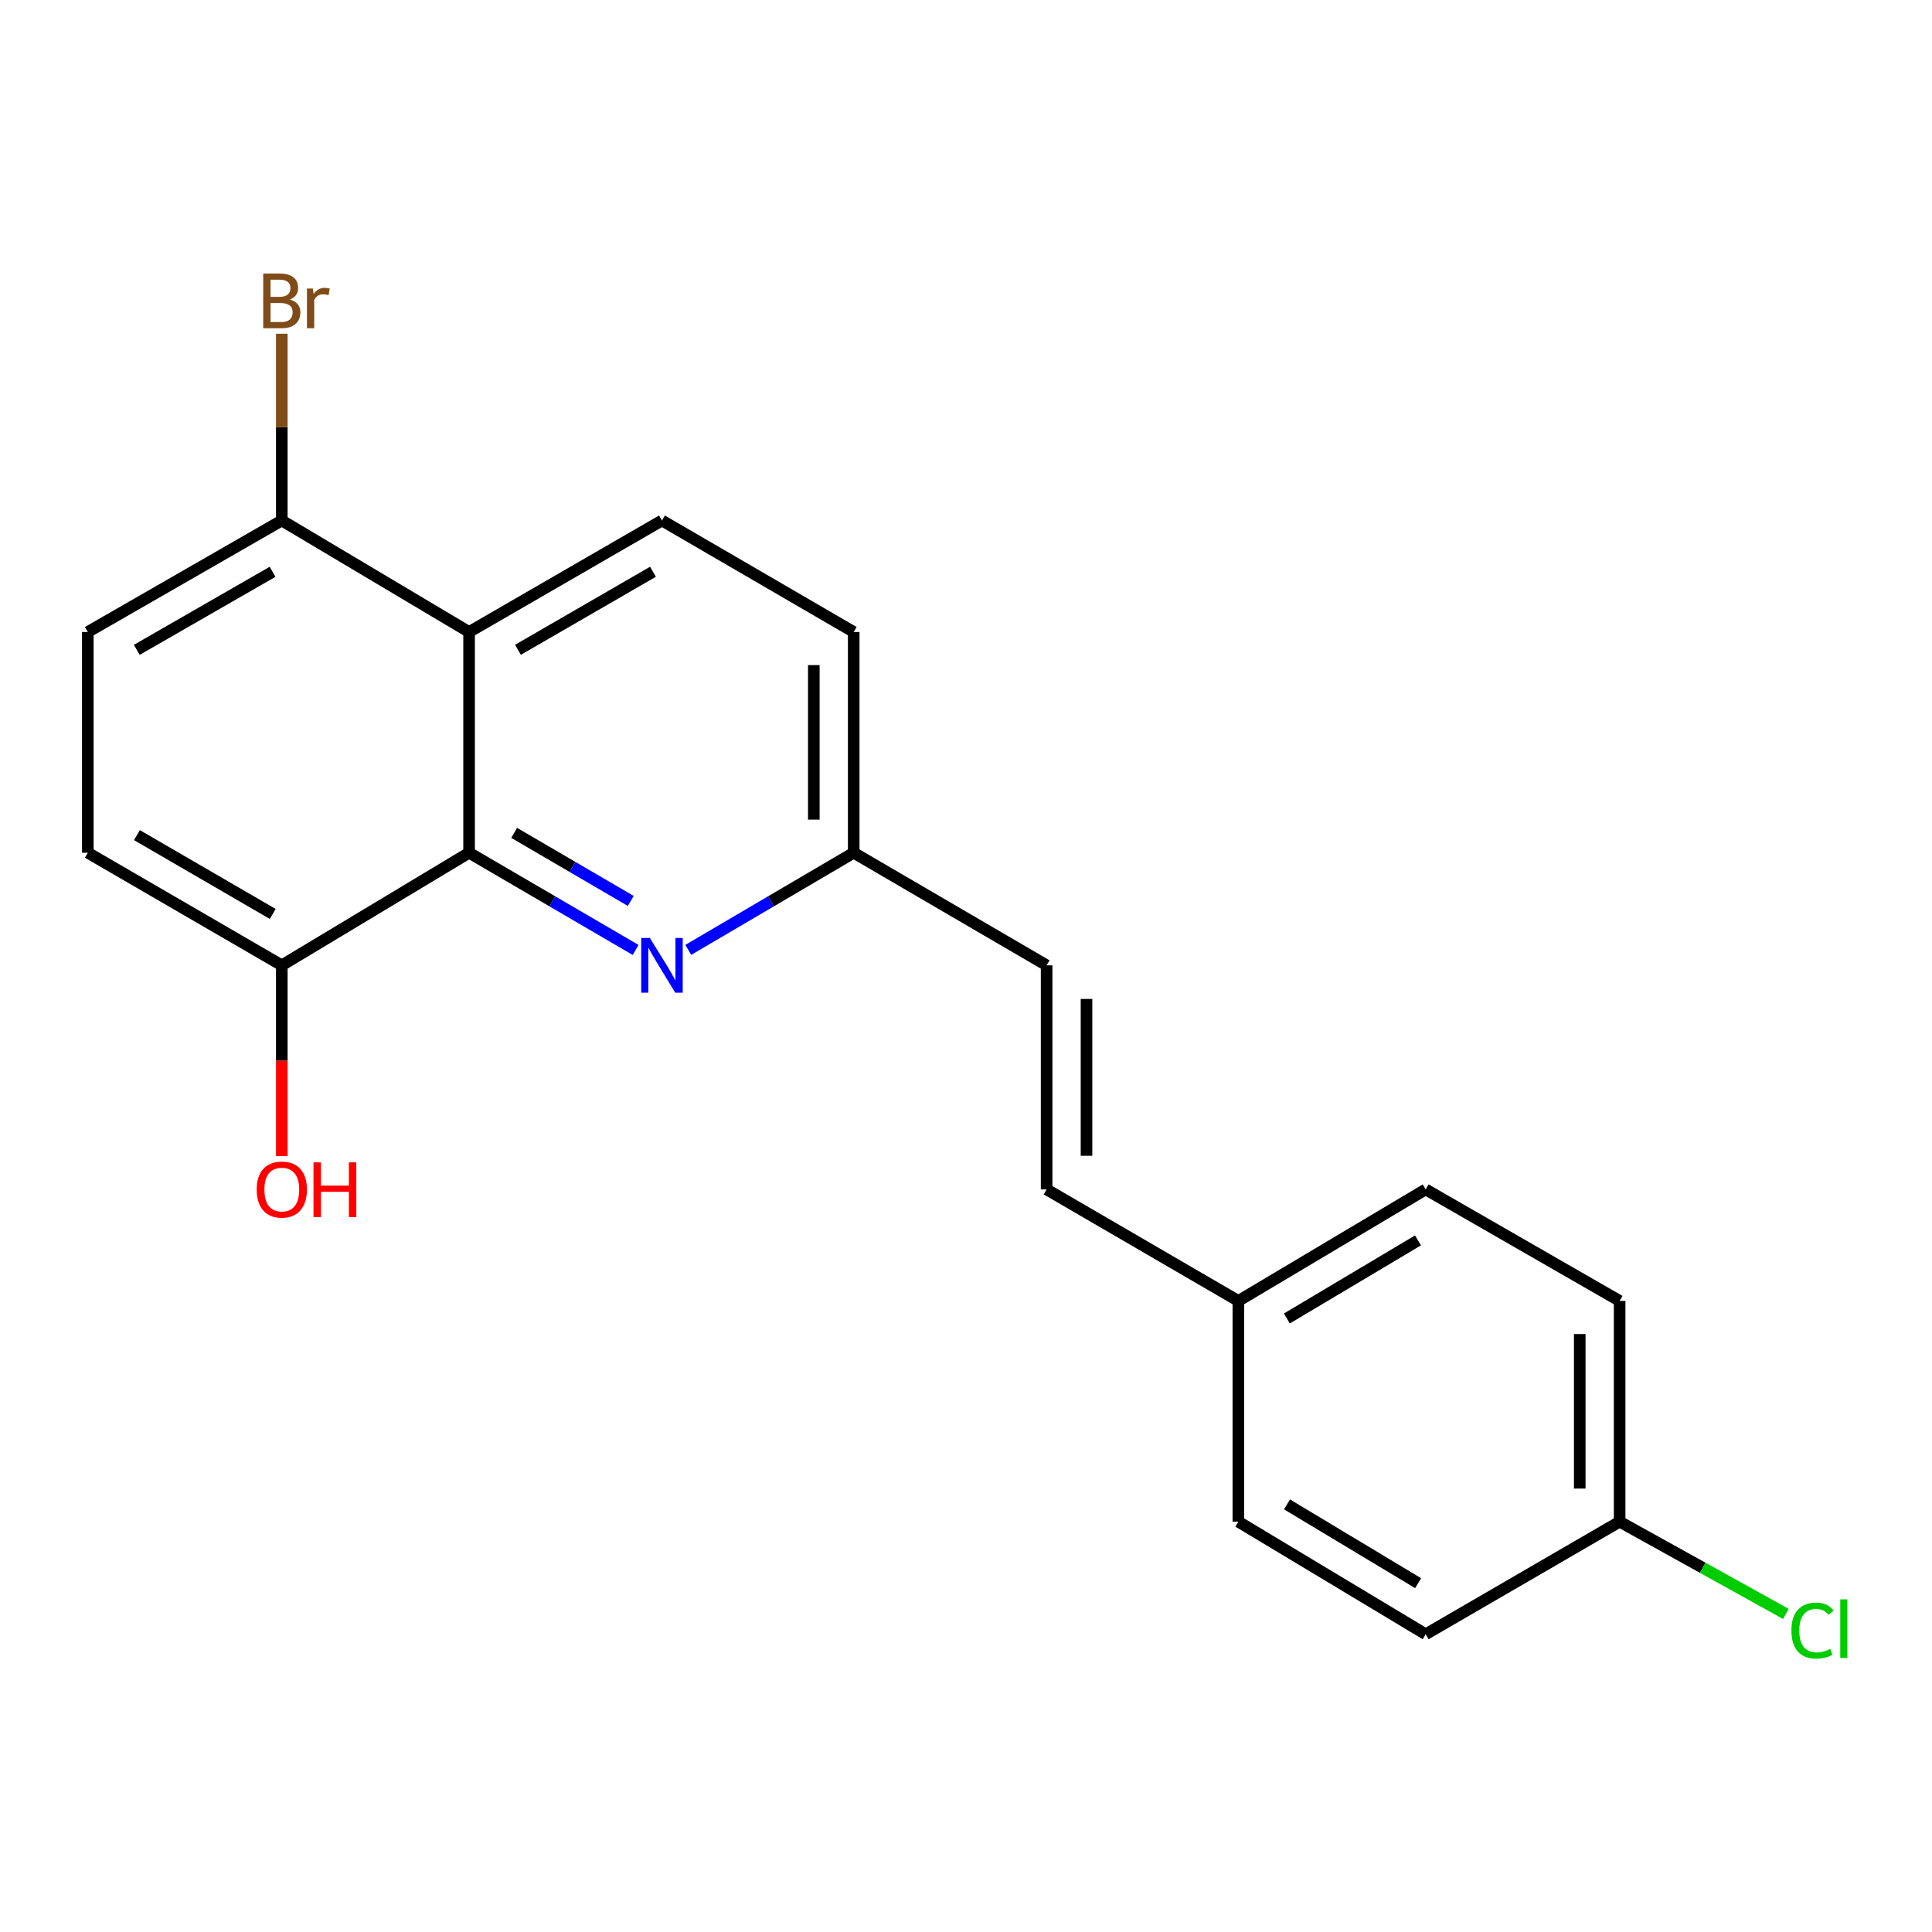 <?xml version='1.0' encoding='iso-8859-1'?>
<svg version='1.1' baseProfile='full'
              xmlns='http://www.w3.org/2000/svg'
                      xmlns:rdkit='http://www.rdkit.org/xml'
                      xmlns:xlink='http://www.w3.org/1999/xlink'
                  xml:space='preserve'
width='1000px' height='1000px' viewBox='0 0 1000 1000'>
<!-- END OF HEADER -->
<rect style='opacity:1.0;fill:#FFFFFF;stroke:none' width='1000' height='1000' x='0' y='0'> </rect>
<path class='bond-0' d='M 242.799,441.377 L 242.799,327.118' style='fill:none;fill-rule:evenodd;stroke:#000000;stroke-width:6px;stroke-linecap:butt;stroke-linejoin:miter;stroke-opacity:1' />
<path class='bond-1' d='M 242.799,441.377 L 285.9,466.537' style='fill:none;fill-rule:evenodd;stroke:#000000;stroke-width:6px;stroke-linecap:butt;stroke-linejoin:miter;stroke-opacity:1' />
<path class='bond-1' d='M 285.9,466.537 L 329,491.697' style='fill:none;fill-rule:evenodd;stroke:#0000FF;stroke-width:6px;stroke-linecap:butt;stroke-linejoin:miter;stroke-opacity:1' />
<path class='bond-1' d='M 266.137,431.096 L 296.308,448.708' style='fill:none;fill-rule:evenodd;stroke:#000000;stroke-width:6px;stroke-linecap:butt;stroke-linejoin:miter;stroke-opacity:1' />
<path class='bond-1' d='M 296.308,448.708 L 326.478,466.32' style='fill:none;fill-rule:evenodd;stroke:#0000FF;stroke-width:6px;stroke-linecap:butt;stroke-linejoin:miter;stroke-opacity:1' />
<path class='bond-4' d='M 242.799,441.377 L 145.859,499.654' style='fill:none;fill-rule:evenodd;stroke:#000000;stroke-width:6px;stroke-linecap:butt;stroke-linejoin:miter;stroke-opacity:1' />
<path class='bond-2' d='M 242.799,327.118 L 342.63,269.403' style='fill:none;fill-rule:evenodd;stroke:#000000;stroke-width:6px;stroke-linecap:butt;stroke-linejoin:miter;stroke-opacity:1' />
<path class='bond-2' d='M 268.107,336.334 L 337.988,295.934' style='fill:none;fill-rule:evenodd;stroke:#000000;stroke-width:6px;stroke-linecap:butt;stroke-linejoin:miter;stroke-opacity:1' />
<path class='bond-3' d='M 242.799,327.118 L 145.859,269.403' style='fill:none;fill-rule:evenodd;stroke:#000000;stroke-width:6px;stroke-linecap:butt;stroke-linejoin:miter;stroke-opacity:1' />
<path class='bond-7' d='M 356.247,491.658 L 399.062,466.518' style='fill:none;fill-rule:evenodd;stroke:#0000FF;stroke-width:6px;stroke-linecap:butt;stroke-linejoin:miter;stroke-opacity:1' />
<path class='bond-7' d='M 399.062,466.518 L 441.876,441.377' style='fill:none;fill-rule:evenodd;stroke:#000000;stroke-width:6px;stroke-linecap:butt;stroke-linejoin:miter;stroke-opacity:1' />
<path class='bond-21' d='M 342.63,269.403 L 441.876,327.118' style='fill:none;fill-rule:evenodd;stroke:#000000;stroke-width:6px;stroke-linecap:butt;stroke-linejoin:miter;stroke-opacity:1' />
<path class='bond-13' d='M 145.859,269.403 L 145.859,221.072' style='fill:none;fill-rule:evenodd;stroke:#000000;stroke-width:6px;stroke-linecap:butt;stroke-linejoin:miter;stroke-opacity:1' />
<path class='bond-13' d='M 145.859,221.072 L 145.859,172.742' style='fill:none;fill-rule:evenodd;stroke:#7F4C19;stroke-width:6px;stroke-linecap:butt;stroke-linejoin:miter;stroke-opacity:1' />
<path class='bond-20' d='M 145.859,269.403 L 45.455,327.118' style='fill:none;fill-rule:evenodd;stroke:#000000;stroke-width:6px;stroke-linecap:butt;stroke-linejoin:miter;stroke-opacity:1' />
<path class='bond-20' d='M 141.087,295.959 L 70.804,336.359' style='fill:none;fill-rule:evenodd;stroke:#000000;stroke-width:6px;stroke-linecap:butt;stroke-linejoin:miter;stroke-opacity:1' />
<path class='bond-9' d='M 145.859,499.654 L 45.455,441.377' style='fill:none;fill-rule:evenodd;stroke:#000000;stroke-width:6px;stroke-linecap:butt;stroke-linejoin:miter;stroke-opacity:1' />
<path class='bond-9' d='M 141.162,473.057 L 70.879,432.263' style='fill:none;fill-rule:evenodd;stroke:#000000;stroke-width:6px;stroke-linecap:butt;stroke-linejoin:miter;stroke-opacity:1' />
<path class='bond-14' d='M 145.859,499.654 L 145.859,549.034' style='fill:none;fill-rule:evenodd;stroke:#000000;stroke-width:6px;stroke-linecap:butt;stroke-linejoin:miter;stroke-opacity:1' />
<path class='bond-14' d='M 145.859,549.034 L 145.859,598.414' style='fill:none;fill-rule:evenodd;stroke:#FF0000;stroke-width:6px;stroke-linecap:butt;stroke-linejoin:miter;stroke-opacity:1' />
<path class='bond-5' d='M 541.729,499.654 L 441.876,441.377' style='fill:none;fill-rule:evenodd;stroke:#000000;stroke-width:6px;stroke-linecap:butt;stroke-linejoin:miter;stroke-opacity:1' />
<path class='bond-6' d='M 541.729,499.654 L 541.729,615.634' style='fill:none;fill-rule:evenodd;stroke:#000000;stroke-width:6px;stroke-linecap:butt;stroke-linejoin:miter;stroke-opacity:1' />
<path class='bond-6' d='M 562.375,517.051 L 562.375,598.237' style='fill:none;fill-rule:evenodd;stroke:#000000;stroke-width:6px;stroke-linecap:butt;stroke-linejoin:miter;stroke-opacity:1' />
<path class='bond-10' d='M 541.729,615.634 L 640.975,673.36' style='fill:none;fill-rule:evenodd;stroke:#000000;stroke-width:6px;stroke-linecap:butt;stroke-linejoin:miter;stroke-opacity:1' />
<path class='bond-11' d='M 441.876,441.377 L 441.876,327.118' style='fill:none;fill-rule:evenodd;stroke:#000000;stroke-width:6px;stroke-linecap:butt;stroke-linejoin:miter;stroke-opacity:1' />
<path class='bond-11' d='M 421.231,424.238 L 421.231,344.257' style='fill:none;fill-rule:evenodd;stroke:#000000;stroke-width:6px;stroke-linecap:butt;stroke-linejoin:miter;stroke-opacity:1' />
<path class='bond-8' d='M 45.455,327.118 L 45.455,441.377' style='fill:none;fill-rule:evenodd;stroke:#000000;stroke-width:6px;stroke-linecap:butt;stroke-linejoin:miter;stroke-opacity:1' />
<path class='bond-16' d='M 640.975,673.36 L 640.975,787.619' style='fill:none;fill-rule:evenodd;stroke:#000000;stroke-width:6px;stroke-linecap:butt;stroke-linejoin:miter;stroke-opacity:1' />
<path class='bond-17' d='M 640.975,673.36 L 737.927,615.634' style='fill:none;fill-rule:evenodd;stroke:#000000;stroke-width:6px;stroke-linecap:butt;stroke-linejoin:miter;stroke-opacity:1' />
<path class='bond-17' d='M 666.08,682.44 L 733.946,642.032' style='fill:none;fill-rule:evenodd;stroke:#000000;stroke-width:6px;stroke-linecap:butt;stroke-linejoin:miter;stroke-opacity:1' />
<path class='bond-12' d='M 838.32,787.619 L 838.32,673.36' style='fill:none;fill-rule:evenodd;stroke:#000000;stroke-width:6px;stroke-linecap:butt;stroke-linejoin:miter;stroke-opacity:1' />
<path class='bond-12' d='M 817.675,770.48 L 817.675,690.499' style='fill:none;fill-rule:evenodd;stroke:#000000;stroke-width:6px;stroke-linecap:butt;stroke-linejoin:miter;stroke-opacity:1' />
<path class='bond-15' d='M 838.32,787.619 L 881.348,811.492' style='fill:none;fill-rule:evenodd;stroke:#000000;stroke-width:6px;stroke-linecap:butt;stroke-linejoin:miter;stroke-opacity:1' />
<path class='bond-15' d='M 881.348,811.492 L 924.377,835.364' style='fill:none;fill-rule:evenodd;stroke:#00CC00;stroke-width:6px;stroke-linecap:butt;stroke-linejoin:miter;stroke-opacity:1' />
<path class='bond-22' d='M 838.32,787.619 L 737.927,845.885' style='fill:none;fill-rule:evenodd;stroke:#000000;stroke-width:6px;stroke-linecap:butt;stroke-linejoin:miter;stroke-opacity:1' />
<path class='bond-18' d='M 640.975,787.619 L 737.927,845.885' style='fill:none;fill-rule:evenodd;stroke:#000000;stroke-width:6px;stroke-linecap:butt;stroke-linejoin:miter;stroke-opacity:1' />
<path class='bond-18' d='M 666.153,778.664 L 734.019,819.449' style='fill:none;fill-rule:evenodd;stroke:#000000;stroke-width:6px;stroke-linecap:butt;stroke-linejoin:miter;stroke-opacity:1' />
<path class='bond-19' d='M 737.927,615.634 L 838.32,673.36' style='fill:none;fill-rule:evenodd;stroke:#000000;stroke-width:6px;stroke-linecap:butt;stroke-linejoin:miter;stroke-opacity:1' />
<path  class='atom-2' d='M 336.37 485.494
L 345.65 500.494
Q 346.57 501.974, 348.05 504.654
Q 349.53 507.334, 349.61 507.494
L 349.61 485.494
L 353.37 485.494
L 353.37 513.814
L 349.49 513.814
L 339.53 497.414
Q 338.37 495.494, 337.13 493.294
Q 335.93 491.094, 335.57 490.414
L 335.57 513.814
L 331.89 513.814
L 331.89 485.494
L 336.37 485.494
' fill='#0000FF'/>
<path  class='atom-14' d='M 149.999 155.02
Q 152.719 155.78, 154.079 157.46
Q 155.479 159.1, 155.479 161.54
Q 155.479 165.46, 152.959 167.7
Q 150.479 169.9, 145.759 169.9
L 136.239 169.9
L 136.239 141.58
L 144.599 141.58
Q 149.439 141.58, 151.879 143.54
Q 154.319 145.5, 154.319 149.1
Q 154.319 153.38, 149.999 155.02
M 140.039 144.78
L 140.039 153.66
L 144.599 153.66
Q 147.399 153.66, 148.839 152.54
Q 150.319 151.38, 150.319 149.1
Q 150.319 144.78, 144.599 144.78
L 140.039 144.78
M 145.759 166.7
Q 148.519 166.7, 149.999 165.38
Q 151.479 164.06, 151.479 161.54
Q 151.479 159.22, 149.839 158.06
Q 148.239 156.86, 145.159 156.86
L 140.039 156.86
L 140.039 166.7
L 145.759 166.7
' fill='#7F4C19'/>
<path  class='atom-14' d='M 161.919 149.34
L 162.359 152.18
Q 164.519 148.98, 168.039 148.98
Q 169.159 148.98, 170.679 149.38
L 170.079 152.74
Q 168.359 152.34, 167.399 152.34
Q 165.719 152.34, 164.599 153.02
Q 163.519 153.66, 162.639 155.22
L 162.639 169.9
L 158.879 169.9
L 158.879 149.34
L 161.919 149.34
' fill='#7F4C19'/>
<path  class='atom-15' d='M 132.859 615.714
Q 132.859 608.914, 136.219 605.114
Q 139.579 601.314, 145.859 601.314
Q 152.139 601.314, 155.499 605.114
Q 158.859 608.914, 158.859 615.714
Q 158.859 622.594, 155.459 626.514
Q 152.059 630.394, 145.859 630.394
Q 139.619 630.394, 136.219 626.514
Q 132.859 622.634, 132.859 615.714
M 145.859 627.194
Q 150.179 627.194, 152.499 624.314
Q 154.859 621.394, 154.859 615.714
Q 154.859 610.154, 152.499 607.354
Q 150.179 604.514, 145.859 604.514
Q 141.539 604.514, 139.179 607.314
Q 136.859 610.114, 136.859 615.714
Q 136.859 621.434, 139.179 624.314
Q 141.539 627.194, 145.859 627.194
' fill='#FF0000'/>
<path  class='atom-15' d='M 162.259 601.634
L 166.099 601.634
L 166.099 613.674
L 180.579 613.674
L 180.579 601.634
L 184.419 601.634
L 184.419 629.954
L 180.579 629.954
L 180.579 616.874
L 166.099 616.874
L 166.099 629.954
L 162.259 629.954
L 162.259 601.634
' fill='#FF0000'/>
<path  class='atom-16' d='M 927.231 843.986
Q 927.231 836.946, 930.511 833.266
Q 933.831 829.546, 940.111 829.546
Q 945.951 829.546, 949.071 833.666
L 946.431 835.826
Q 944.151 832.826, 940.111 832.826
Q 935.831 832.826, 933.551 835.706
Q 931.311 838.546, 931.311 843.986
Q 931.311 849.586, 933.631 852.466
Q 935.991 855.346, 940.551 855.346
Q 943.671 855.346, 947.311 853.466
L 948.431 856.466
Q 946.951 857.426, 944.711 857.986
Q 942.471 858.546, 939.991 858.546
Q 933.831 858.546, 930.511 854.786
Q 927.231 851.026, 927.231 843.986
' fill='#00CC00'/>
<path  class='atom-16' d='M 952.511 827.826
L 956.191 827.826
L 956.191 858.186
L 952.511 858.186
L 952.511 827.826
' fill='#00CC00'/>
</svg>
